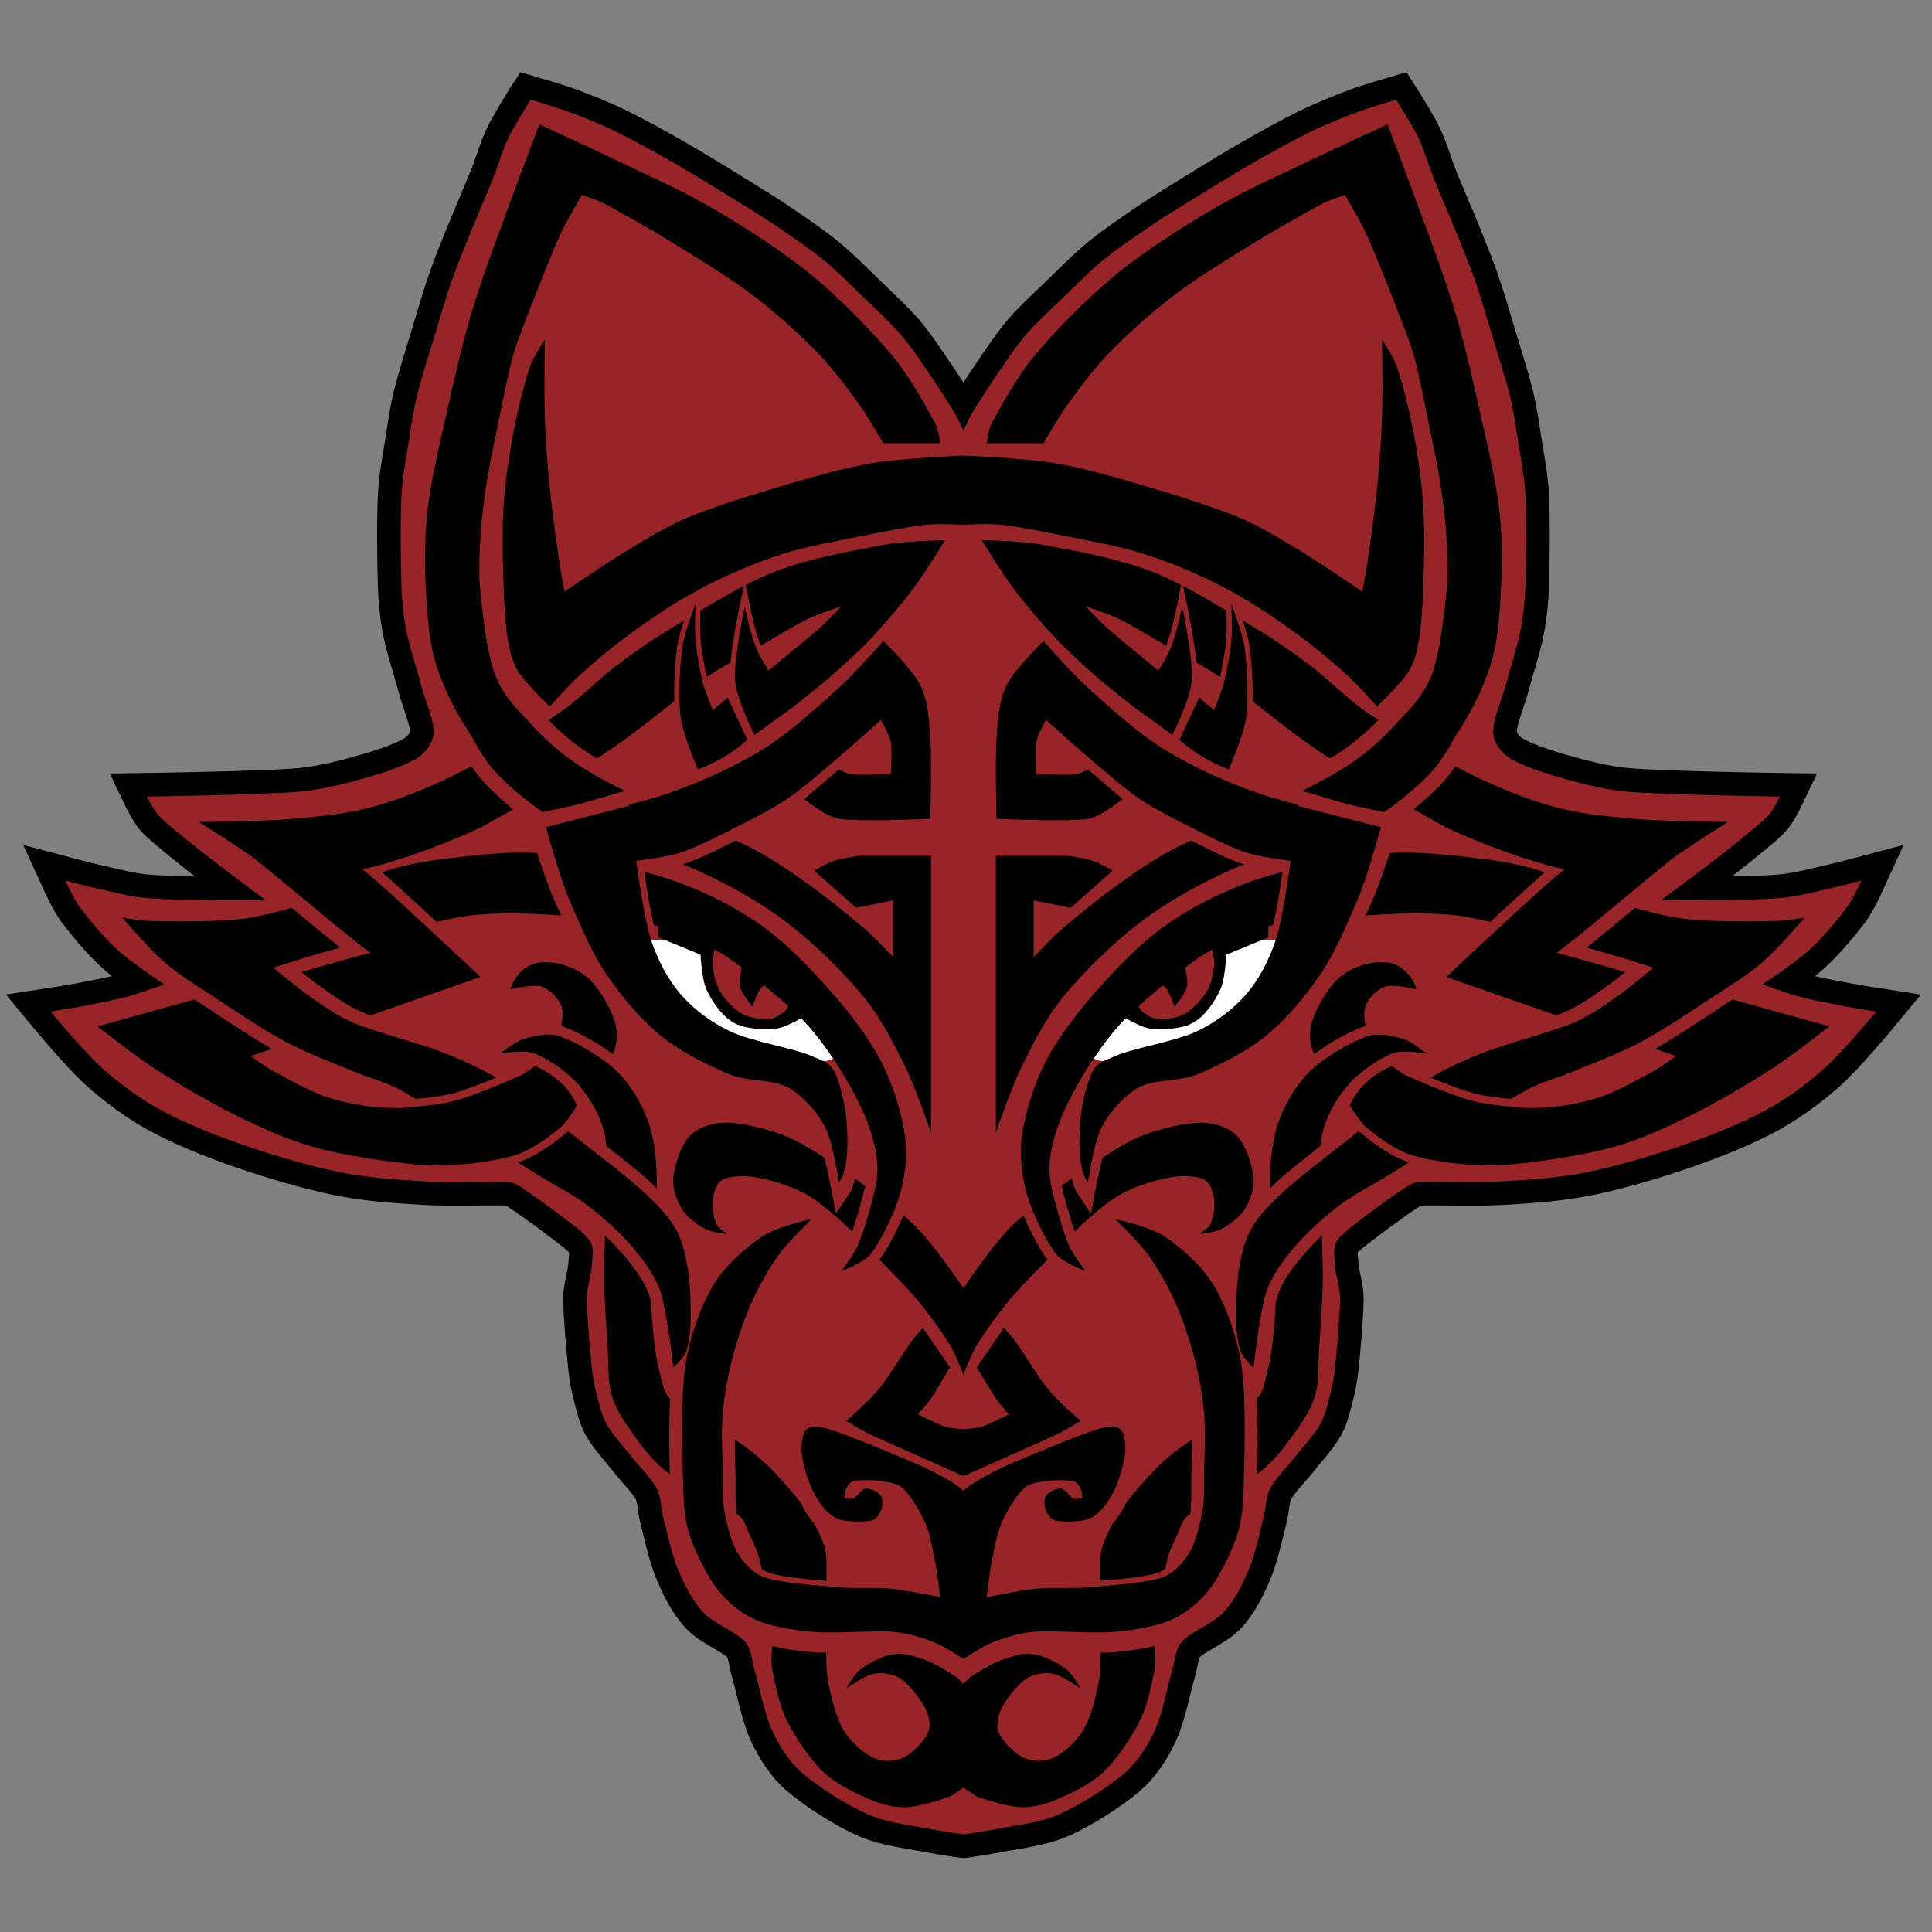 <svg width="853" height="853" viewBox="0 0 853 853" version="1.1" xmlns="http://www.w3.org/2000/svg" xmlns:xlink="http://www.w3.org/1999/xlink" xml:space="preserve" xmlns:serif="http://www.serif.com/" style="fill-rule:evenodd;clip-rule:evenodd;stroke-linecap:round;stroke-miterlimit:5;">
    <rect x="0" y="0" width="853" height="853" fill="#808080" stroke="none"/>
    <g transform="matrix(1,0,0,1,-883.911,-895.05)">
        <g id="The-Brotherhood" serif:id="The Brotherhood" transform="matrix(1,0,0,1,-670.016,737.473)">
            <rect x="1553.38" y="157.522" width="852.701" height="852.701" style="fill:none;"/>
            <clipPath id="_clip1">
                <rect x="1553.38" y="157.522" width="852.701" height="852.701"/>
            </clipPath>
            <g clip-path="url(#_clip1)">
                <g transform="matrix(1.091,0,0,1.091,-181.099,-53.452)">
                    <g transform="matrix(1,0,0,1,669.781,-737.215)">
                        <path d="M1310.41,1105C1310.41,1105 1312.49,1100.23 1313.82,1098C1316.22,1094 1321.15,1086.33 1324.82,1081C1328.34,1075.89 1331.76,1070.68 1335.82,1065.99C1340.15,1060.99 1345.74,1055.92 1350.82,1051C1355.99,1046 1361.18,1040.65 1366.82,1036C1372.49,1031.33 1379.49,1026.67 1384.82,1023C1389.39,1019.86 1394.1,1016.92 1398.82,1014C1405.82,1009.67 1418.15,1002 1426.82,997C1434.7,992.453 1443.65,987.5 1450.82,984C1457,980.984 1464.03,978.167 1469.82,976C1474.98,974.07 1485.57,971 1485.57,971C1485.57,971 1486.43,972.319 1486.82,973C1488.36,975.667 1492.55,982.129 1494.82,987C1497.15,992 1498.71,997.711 1500.82,1003C1503.49,1009.67 1508,1020 1510.82,1027C1513.23,1032.96 1515.64,1038.93 1517.75,1045C1519.89,1051.17 1521.75,1057.65 1523.66,1064C1525.97,1071.67 1529.73,1083.5 1531.59,1091C1533.06,1096.92 1533.88,1102.98 1534.82,1109C1535.86,1115.67 1537.45,1123.61 1537.82,1131C1538.32,1140.83 1538.15,1158.83 1537.82,1168C1537.6,1174.03 1537.01,1180.08 1535.82,1186C1534.49,1192.67 1531.65,1201.17 1529.82,1208C1528.12,1214.33 1524.65,1222.17 1524.82,1227C1524.95,1230.88 1527.62,1234.79 1530.82,1237C1535.15,1240 1543.93,1242.99 1550.82,1245C1558.82,1247.33 1569.31,1250.15 1578.82,1251C1593.82,1252.33 1640.82,1253 1640.82,1253C1640.82,1253 1638.05,1258.78 1635.82,1261C1631.99,1264.83 1623.95,1271.16 1617.82,1276C1610.65,1281.65 1592.82,1294.9 1592.82,1294.9C1592.82,1294.9 1604.82,1295.06 1610.82,1294.94C1618.99,1294.79 1633.32,1294.82 1641.82,1294C1648.59,1293.34 1656.49,1291.17 1661.82,1290C1665.85,1289.12 1673.82,1287 1673.82,1287C1673.82,1287 1670.33,1294.66 1667.82,1298C1664.32,1302.67 1658.41,1309.91 1652.82,1315C1647.15,1320.17 1633.82,1329 1633.82,1329C1633.82,1329 1643.73,1332.65 1648.82,1334C1654.49,1335.5 1662.65,1337 1667.82,1338C1671.8,1338.77 1679.82,1340 1679.82,1340C1679.82,1340 1666.3,1356.33 1658.82,1363C1651.53,1369.5 1643.54,1375.33 1634.96,1380C1625.46,1385.17 1613.15,1390.07 1601.82,1394C1589.8,1398.17 1574.99,1402.55 1562.82,1405C1551.65,1407.25 1540.15,1408.03 1528.82,1408.7C1517.51,1409.37 1501.32,1408.64 1494.82,1409C1493.05,1409.1 1491.32,1409.9 1489.82,1410.86C1486.15,1413.19 1477.54,1419.31 1472.82,1423C1468.85,1426.1 1463.49,1429.67 1461.49,1433C1459.77,1435.87 1460.63,1439.66 1460.82,1443C1461.04,1446.83 1462.82,1451.62 1462.82,1456C1462.82,1462.83 1461.49,1477.5 1460.82,1484C1460.44,1487.71 1459.76,1491.39 1458.82,1495C1457.82,1498.83 1456.88,1503.32 1454.82,1507C1452.49,1511.17 1448.18,1515.69 1444.82,1520C1441.44,1524.33 1436.71,1528.83 1434.55,1533C1432.66,1536.64 1432.87,1541.03 1431.82,1545C1430.37,1550.5 1428.49,1559.67 1425.82,1566C1423.27,1572.06 1420.3,1578.19 1415.82,1583C1411.32,1587.83 1402.32,1591 1398.82,1595C1396.05,1598.17 1396.05,1602.97 1394.82,1607C1392.99,1613 1390.99,1624.17 1387.82,1631C1384.9,1637.29 1381.05,1643.44 1375.82,1648C1369.32,1653.67 1357.65,1661.17 1348.82,1665C1340.66,1668.54 1329.22,1669.67 1322.82,1671C1318.72,1671.85 1310.41,1673 1310.41,1673C1310.41,1673 1302.1,1671.85 1298,1671C1291.6,1669.67 1280.16,1668.54 1272,1665C1263.17,1661.17 1251.5,1653.67 1245,1648C1239.77,1643.44 1235.92,1637.29 1233,1631C1229.83,1624.17 1227.83,1613 1226,1607C1224.77,1602.97 1224.78,1598.17 1222,1595C1218.5,1591 1209.5,1587.83 1205,1583C1200.52,1578.19 1197.55,1572.06 1195,1566C1192.33,1559.67 1190.45,1550.5 1189,1545C1187.95,1541.03 1188.16,1536.64 1186.27,1533C1184.11,1528.83 1179.38,1524.33 1176,1520C1172.64,1515.69 1168.33,1511.17 1166,1507C1163.94,1503.32 1163,1498.83 1162,1495C1161.06,1491.39 1160.38,1487.71 1160,1484C1159.33,1477.5 1158,1462.83 1158,1456C1158,1451.62 1159.78,1446.83 1160,1443C1160.19,1439.66 1161.05,1435.87 1159.33,1433C1157.33,1429.67 1151.97,1426.1 1148,1423C1143.28,1419.31 1134.67,1413.19 1131,1410.86C1129.5,1409.9 1127.78,1409.1 1126,1409C1119.5,1408.64 1103.31,1409.37 1092,1408.7C1080.67,1408.03 1069.18,1407.25 1058,1405C1045.83,1402.55 1031.02,1398.17 1019,1394C1007.67,1390.07 995.359,1385.17 985.859,1380C977.281,1375.33 969.289,1369.5 962,1363C954.523,1356.33 941,1340 941,1340C941,1340 949.019,1338.77 953,1338C958.167,1337 966.333,1335.5 972,1334C977.095,1332.65 987,1329 987,1329C987,1329 973.667,1320.17 968,1315C962.416,1309.91 956.5,1302.67 953,1298C950.494,1294.66 947,1287 947,1287C947,1287 954.972,1289.12 959,1290C964.333,1291.17 972.233,1293.34 979,1294C987.5,1294.82 1001.83,1294.79 1010,1294.94C1016,1295.06 1028,1294.9 1028,1294.9C1028,1294.9 1010.17,1281.65 1003,1276C996.867,1271.16 988.833,1264.83 985,1261C982.776,1258.78 980,1253 980,1253C980,1253 1027,1252.33 1042,1251C1051.51,1250.15 1062,1247.33 1070,1245C1076.89,1242.99 1085.67,1240 1090,1237C1093.2,1234.79 1095.87,1230.88 1096,1227C1096.17,1222.17 1092.7,1214.33 1091,1208C1089.17,1201.17 1086.33,1192.67 1085,1186C1083.82,1180.08 1083.22,1174.03 1083,1168C1082.67,1158.83 1082.5,1140.83 1083,1131C1083.38,1123.61 1084.96,1115.67 1086,1109C1086.94,1102.98 1087.77,1096.92 1089.23,1091C1091.09,1083.5 1094.85,1071.67 1097.16,1064C1099.07,1057.65 1100.93,1051.17 1103.07,1045C1105.18,1038.93 1107.6,1032.96 1110,1027C1112.82,1020 1117.33,1009.67 1120,1003C1122.12,997.711 1123.67,992 1126,987C1128.27,982.129 1132.46,975.667 1134,973C1134.39,972.319 1135.26,971 1135.26,971C1135.26,971 1145.84,974.07 1151,976C1156.79,978.167 1163.83,980.984 1170,984C1177.17,987.5 1186.12,992.453 1194,997C1202.67,1002 1215,1009.67 1222,1014C1226.72,1016.92 1231.43,1019.86 1236,1023C1241.33,1026.67 1248.33,1031.33 1254,1036C1259.64,1040.65 1264.83,1046 1270,1051C1275.08,1055.92 1280.67,1060.99 1285,1065.99C1289.06,1070.68 1292.49,1075.89 1296,1081C1299.67,1086.33 1304.6,1094 1307,1098C1308.34,1100.23 1310.41,1105 1310.41,1105" style="fill:none;stroke:black;stroke-width:19.09px;"/>
                        <path d="M1310.41,1105C1310.41,1105 1312.49,1100.23 1313.82,1098C1316.22,1094 1321.15,1086.33 1324.82,1081C1328.34,1075.89 1331.76,1070.68 1335.82,1065.99C1340.15,1060.99 1345.74,1055.92 1350.82,1051C1355.99,1046 1361.18,1040.65 1366.82,1036C1372.49,1031.33 1379.49,1026.67 1384.82,1023C1389.39,1019.86 1394.1,1016.92 1398.82,1014C1405.82,1009.67 1418.15,1002 1426.82,997C1434.7,992.453 1443.65,987.5 1450.82,984C1457,980.984 1464.03,978.167 1469.82,976C1474.98,974.07 1485.57,971 1485.57,971C1485.57,971 1486.43,972.319 1486.82,973C1488.36,975.667 1492.55,982.129 1494.82,987C1497.15,992 1498.71,997.711 1500.82,1003C1503.49,1009.67 1508,1020 1510.82,1027C1513.23,1032.96 1515.64,1038.93 1517.75,1045C1519.89,1051.17 1521.75,1057.65 1523.66,1064C1525.97,1071.67 1529.73,1083.5 1531.59,1091C1533.06,1096.92 1533.88,1102.98 1534.82,1109C1535.86,1115.67 1537.45,1123.61 1537.82,1131C1538.32,1140.83 1538.15,1158.83 1537.82,1168C1537.6,1174.03 1537.01,1180.08 1535.82,1186C1534.49,1192.67 1531.65,1201.17 1529.82,1208C1528.12,1214.33 1524.65,1222.17 1524.82,1227C1524.95,1230.88 1527.62,1234.79 1530.82,1237C1535.15,1240 1543.93,1242.99 1550.82,1245C1558.82,1247.33 1569.31,1250.15 1578.82,1251C1593.82,1252.33 1640.82,1253 1640.82,1253C1640.82,1253 1638.05,1258.78 1635.82,1261C1631.99,1264.83 1623.95,1271.16 1617.82,1276C1610.65,1281.65 1592.82,1294.9 1592.82,1294.9C1592.82,1294.9 1604.82,1295.06 1610.82,1294.94C1618.99,1294.79 1633.32,1294.82 1641.82,1294C1648.59,1293.34 1656.49,1291.17 1661.82,1290C1665.85,1289.12 1673.82,1287 1673.82,1287C1673.82,1287 1670.33,1294.66 1667.82,1298C1664.32,1302.67 1658.41,1309.91 1652.82,1315C1647.15,1320.17 1633.82,1329 1633.82,1329C1633.82,1329 1643.73,1332.65 1648.82,1334C1654.49,1335.5 1662.65,1337 1667.82,1338C1671.8,1338.77 1679.82,1340 1679.82,1340C1679.82,1340 1666.3,1356.33 1658.82,1363C1651.53,1369.5 1643.54,1375.33 1634.96,1380C1625.46,1385.17 1613.15,1390.07 1601.82,1394C1589.8,1398.17 1574.99,1402.55 1562.82,1405C1551.65,1407.25 1540.15,1408.03 1528.82,1408.7C1517.51,1409.37 1501.32,1408.64 1494.82,1409C1493.05,1409.1 1491.32,1409.9 1489.82,1410.86C1486.15,1413.19 1477.54,1419.31 1472.82,1423C1468.85,1426.1 1463.49,1429.67 1461.49,1433C1459.77,1435.87 1460.63,1439.66 1460.82,1443C1461.04,1446.83 1462.82,1451.62 1462.82,1456C1462.82,1462.83 1461.49,1477.5 1460.82,1484C1460.44,1487.71 1459.76,1491.39 1458.82,1495C1457.82,1498.83 1456.88,1503.32 1454.82,1507C1452.49,1511.17 1448.18,1515.69 1444.82,1520C1441.44,1524.33 1436.71,1528.83 1434.55,1533C1432.66,1536.64 1432.87,1541.03 1431.82,1545C1430.37,1550.5 1428.49,1559.67 1425.82,1566C1423.27,1572.06 1420.3,1578.19 1415.82,1583C1411.32,1587.83 1402.32,1591 1398.82,1595C1396.05,1598.17 1396.05,1602.97 1394.82,1607C1392.99,1613 1390.99,1624.17 1387.82,1631C1384.9,1637.29 1381.05,1643.44 1375.82,1648C1369.32,1653.67 1357.65,1661.17 1348.82,1665C1340.66,1668.54 1329.22,1669.67 1322.82,1671C1318.72,1671.85 1310.41,1673 1310.41,1673C1310.41,1673 1302.1,1671.85 1298,1671C1291.6,1669.67 1280.16,1668.54 1272,1665C1263.17,1661.17 1251.5,1653.67 1245,1648C1239.77,1643.44 1235.92,1637.29 1233,1631C1229.83,1624.17 1227.83,1613 1226,1607C1224.77,1602.97 1224.78,1598.17 1222,1595C1218.5,1591 1209.5,1587.83 1205,1583C1200.52,1578.19 1197.55,1572.06 1195,1566C1192.33,1559.67 1190.45,1550.5 1189,1545C1187.95,1541.03 1188.16,1536.64 1186.27,1533C1184.11,1528.83 1179.38,1524.33 1176,1520C1172.64,1515.69 1168.33,1511.17 1166,1507C1163.94,1503.32 1163,1498.83 1162,1495C1161.06,1491.39 1160.38,1487.71 1160,1484C1159.33,1477.5 1158,1462.83 1158,1456C1158,1451.62 1159.78,1446.83 1160,1443C1160.19,1439.66 1161.05,1435.87 1159.33,1433C1157.33,1429.67 1151.97,1426.1 1148,1423C1143.28,1419.31 1134.67,1413.19 1131,1410.86C1129.5,1409.9 1127.78,1409.1 1126,1409C1119.5,1408.64 1103.31,1409.37 1092,1408.7C1080.67,1408.03 1069.18,1407.25 1058,1405C1045.83,1402.55 1031.02,1398.17 1019,1394C1007.67,1390.07 995.359,1385.17 985.859,1380C977.281,1375.33 969.289,1369.5 962,1363C954.523,1356.33 941,1340 941,1340C941,1340 949.019,1338.77 953,1338C958.167,1337 966.333,1335.5 972,1334C977.095,1332.65 987,1329 987,1329C987,1329 973.667,1320.17 968,1315C962.416,1309.91 956.5,1302.67 953,1298C950.494,1294.66 947,1287 947,1287C947,1287 954.972,1289.12 959,1290C964.333,1291.17 972.233,1293.34 979,1294C987.5,1294.82 1001.83,1294.79 1010,1294.94C1016,1295.06 1028,1294.9 1028,1294.9C1028,1294.9 1010.17,1281.65 1003,1276C996.867,1271.16 988.833,1264.83 985,1261C982.776,1258.78 980,1253 980,1253C980,1253 1027,1252.33 1042,1251C1051.51,1250.15 1062,1247.33 1070,1245C1076.89,1242.99 1085.67,1240 1090,1237C1093.2,1234.79 1095.87,1230.88 1096,1227C1096.17,1222.17 1092.7,1214.33 1091,1208C1089.17,1201.17 1086.33,1192.67 1085,1186C1083.82,1180.08 1083.22,1174.03 1083,1168C1082.67,1158.83 1082.5,1140.83 1083,1131C1083.38,1123.61 1084.96,1115.67 1086,1109C1086.94,1102.98 1087.77,1096.92 1089.23,1091C1091.09,1083.5 1094.85,1071.67 1097.16,1064C1099.07,1057.65 1100.93,1051.17 1103.07,1045C1105.18,1038.93 1107.6,1032.96 1110,1027C1112.82,1020 1117.33,1009.67 1120,1003C1122.12,997.711 1123.67,992 1126,987C1128.27,982.129 1132.46,975.667 1134,973C1134.39,972.319 1135.26,971 1135.26,971C1135.26,971 1145.84,974.07 1151,976C1156.79,978.167 1163.83,980.984 1170,984C1177.17,987.5 1186.12,992.453 1194,997C1202.67,1002 1215,1009.67 1222,1014C1226.72,1016.92 1231.43,1019.86 1236,1023C1241.33,1026.67 1248.33,1031.33 1254,1036C1259.64,1040.65 1264.83,1046 1270,1051C1275.08,1055.92 1280.67,1060.99 1285,1065.99C1289.06,1070.68 1292.49,1075.89 1296,1081C1299.67,1086.33 1304.6,1094 1307,1098C1308.34,1100.23 1310.41,1105 1310.41,1105" style="fill:rgb(151,37,39);"/>
                    </g>
                    <g transform="matrix(1,0,0,1,669.781,-740.214)">
                        <path d="M1310.41,1537C1310.41,1537 1314.39,1532.42 1331.82,1525C1341.01,1521.09 1357.82,1514.17 1364.82,1512C1367.69,1511.11 1371.99,1510.33 1373.82,1512C1375.65,1513.67 1376.21,1518.62 1375.82,1522C1375.32,1526.33 1373.15,1533.67 1370.82,1538C1368.69,1541.95 1365.65,1546.17 1361.82,1548C1357.99,1549.83 1350.82,1549.5 1347.82,1549C1345.96,1548.69 1344.49,1546.67 1343.82,1545C1343.15,1543.33 1342.82,1540.5 1343.82,1539C1344.82,1537.5 1347.99,1535.83 1349.82,1536C1351.65,1536.17 1353.37,1539.33 1354.82,1540C1355.95,1540.52 1358.55,1540 1358.55,1540C1358.55,1540 1358.44,1537.17 1357.82,1536C1357.2,1534.83 1356.2,1533.3 1354.82,1533C1352.49,1532.5 1347.15,1532.5 1343.82,1533C1340.69,1533.47 1337.12,1533.83 1334.82,1536C1331.82,1538.83 1327.99,1545 1325.82,1550C1323.65,1555 1322.82,1561 1321.82,1566C1320.9,1570.62 1319.82,1580 1319.82,1580C1319.82,1580 1333.09,1577.21 1339.82,1576.56C1346.65,1575.89 1353.85,1576.62 1360.82,1576C1369.32,1575.24 1383.99,1574.33 1390.82,1572C1395.51,1570.4 1399.26,1566.24 1401.82,1562C1404.54,1557.5 1406.14,1550.5 1407.14,1545C1408.1,1539.75 1407.73,1534.34 1407.82,1529C1407.93,1522.44 1408.49,1513.32 1407.82,1505.66C1407.16,1498.02 1405.77,1490.42 1403.82,1483C1401.82,1475.39 1398.99,1467 1395.82,1460C1392.81,1453.33 1388.82,1446.5 1384.82,1441C1381.08,1435.85 1371.82,1427 1371.82,1427C1371.82,1427 1385.97,1430.05 1391.82,1434C1398.49,1438.5 1407.04,1445.88 1411.82,1454C1417.03,1462.83 1421.41,1475.5 1423.04,1487C1425.02,1501 1424.08,1526.5 1423.71,1538C1423.52,1544.07 1422.86,1550.28 1420.82,1556C1418.51,1562.5 1414.15,1571.5 1409.82,1577C1405.86,1582.03 1400.67,1586.38 1394.82,1589C1388.49,1591.83 1379.64,1593.3 1371.82,1594C1362.49,1594.83 1346.99,1593.33 1338.82,1594C1333.34,1594.45 1327.56,1596.17 1322.82,1598C1318.39,1599.72 1310.41,1605 1310.41,1605C1310.41,1605 1302.43,1599.72 1298,1598C1293.27,1596.17 1287.48,1594.45 1282,1594C1273.83,1593.33 1258.33,1594.83 1249,1594C1241.18,1593.3 1232.33,1591.83 1226,1589C1220.15,1586.38 1214.96,1582.03 1211,1577C1206.67,1571.5 1202.32,1562.5 1200,1556C1197.96,1550.28 1197.31,1544.07 1197.11,1538C1196.74,1526.5 1195.8,1501 1197.78,1487C1199.41,1475.5 1203.8,1462.83 1209,1454C1213.79,1445.88 1222.33,1438.5 1229,1434C1234.85,1430.05 1249,1427 1249,1427C1249,1427 1239.75,1435.85 1236,1441C1232,1446.5 1228.02,1453.33 1225,1460C1221.83,1467 1219,1475.39 1217,1483C1215.05,1490.42 1213.66,1498.02 1213,1505.66C1212.33,1513.32 1212.89,1522.44 1213,1529C1213.09,1534.34 1212.73,1539.75 1213.68,1545C1214.68,1550.5 1216.28,1557.5 1219,1562C1221.56,1566.24 1225.31,1570.4 1230,1572C1236.83,1574.33 1251.5,1575.24 1260,1576C1266.98,1576.62 1274.17,1575.89 1281,1576.56C1287.73,1577.21 1301,1580 1301,1580C1301,1580 1299.92,1570.62 1299,1566C1298,1561 1297.17,1555 1295,1550C1292.83,1545 1289,1538.83 1286,1536C1283.7,1533.83 1280.13,1533.47 1277,1533C1273.67,1532.5 1268.33,1532.5 1266,1533C1264.62,1533.3 1263.62,1534.83 1263,1536C1262.38,1537.17 1262.27,1540 1262.27,1540C1262.27,1540 1264.87,1540.52 1266,1540C1267.45,1539.33 1269.17,1536.17 1271,1536C1272.83,1535.83 1276,1537.5 1277,1539C1278,1540.5 1277.67,1543.33 1277,1545C1276.33,1546.67 1274.86,1548.69 1273,1549C1270,1549.5 1262.83,1549.83 1259,1548C1255.17,1546.17 1252.13,1541.95 1250,1538C1247.67,1533.67 1245.5,1526.33 1245,1522C1244.61,1518.62 1245.17,1513.67 1247,1512C1248.83,1510.33 1253.13,1511.11 1256,1512C1263,1514.17 1279.82,1521.09 1289,1525C1306.43,1532.42 1310.41,1537 1310.41,1537"/>
                    </g>
                    <g transform="matrix(1,0,0,1,669.781,-737.215)">
                        <path d="M1310.41,1612C1310.41,1612 1311.57,1610.81 1313.21,1609.3L1313.29,1609.34C1313.29,1609.34 1320.62,1604.44 1324.7,1602.86C1327.28,1601.86 1330.21,1600.88 1333.21,1600.18C1334.84,1599.97 1336.41,1599.89 1337.82,1600C1342.88,1600.38 1348.49,1603.67 1351.82,1606C1354.55,1607.91 1357.82,1614 1357.82,1614C1357.82,1614 1350.49,1608.67 1346.82,1608C1343.15,1607.33 1338.92,1607.93 1335.82,1610C1332.32,1612.33 1327.65,1618.33 1325.82,1622C1324.32,1625 1323.45,1628.94 1324.82,1632C1326.32,1635.33 1331.15,1640.33 1334.82,1642C1338.46,1643.65 1343.18,1643.67 1346.82,1642C1350.82,1640.17 1355.96,1635.61 1358.82,1631C1361.82,1626.17 1363.63,1618.33 1364.82,1613C1365.81,1608.58 1365.88,1603.98 1365.98,1599.44C1368.26,1599.43 1370.4,1599.36 1372.29,1599.19C1377.35,1598.74 1382.81,1597.96 1387.84,1596.74L1387.82,1597C1387.82,1597 1388.41,1603.06 1387.82,1606C1386.82,1611 1385.08,1620.49 1381.82,1627C1378.32,1634 1372.49,1642.67 1366.82,1648C1361.49,1653.02 1353.32,1656.67 1347.82,1659C1343.43,1660.86 1338.59,1662.15 1333.82,1662C1328.65,1661.83 1320.72,1659.33 1316.82,1658C1314.44,1657.19 1310.41,1654 1310.41,1654C1310.41,1654 1306.38,1657.19 1304,1658C1300.1,1659.33 1292.17,1661.83 1287,1662C1282.23,1662.15 1277.39,1660.86 1273,1659C1267.5,1656.67 1259.33,1653.02 1254,1648C1248.33,1642.67 1242.5,1634 1239,1627C1235.74,1620.49 1234,1611 1233,1606C1232.41,1603.06 1233,1597 1233,1597L1232.98,1596.74C1238.01,1597.96 1243.48,1598.74 1248.54,1599.19C1250.42,1599.36 1252.56,1599.43 1254.84,1599.44C1254.94,1603.98 1255.01,1608.58 1256,1613C1257.19,1618.33 1259,1626.17 1262,1631C1264.86,1635.61 1270,1640.17 1274,1642C1277.64,1643.67 1282.36,1643.65 1286,1642C1289.67,1640.33 1294.5,1635.33 1296,1632C1297.38,1628.94 1296.5,1625 1295,1622C1293.17,1618.33 1288.5,1612.33 1285,1610C1281.9,1607.93 1277.67,1607.33 1274,1608C1270.33,1608.67 1263,1614 1263,1614C1263,1614 1266.27,1607.91 1269,1606C1272.33,1603.67 1277.94,1600.38 1283,1600C1284.41,1599.89 1285.98,1599.97 1287.61,1600.18C1290.62,1600.88 1293.54,1601.86 1296.12,1602.86C1300.2,1604.44 1307.54,1609.34 1307.54,1609.34L1307.62,1609.3C1309.26,1610.81 1310.41,1612 1310.41,1612"/>
                    </g>
                    <g transform="matrix(1,0,0,1,669.781,-737.215)">
                        <path d="M1310.41,1509C1310.41,1509 1315.45,1508.77 1317.82,1508C1320.89,1507 1328.82,1503 1328.82,1503C1328.82,1503 1325.29,1499.15 1323.82,1497C1321.65,1493.83 1315.82,1484 1315.82,1484L1326.82,1468C1326.82,1468 1330.3,1471.89 1331.82,1474C1334.82,1478.17 1340.49,1487.72 1344.82,1493C1348.66,1497.67 1357.82,1505.66 1357.82,1505.66C1357.82,1505.66 1351.94,1509.32 1348.82,1510.82C1343.15,1513.54 1330.22,1519.14 1323.82,1522C1319.35,1524 1310.41,1528 1310.41,1528C1310.41,1528 1301.47,1524 1297,1522C1290.6,1519.14 1277.67,1513.54 1272,1510.82C1268.88,1509.32 1263,1505.66 1263,1505.66C1263,1505.66 1272.16,1497.67 1276,1493C1280.33,1487.72 1286,1478.17 1289,1474C1290.52,1471.89 1294,1468 1294,1468L1305,1484C1305,1484 1299.17,1493.83 1297,1497C1295.53,1499.15 1292,1503 1292,1503C1292,1503 1299.93,1507 1303,1508C1305.37,1508.77 1310.41,1509 1310.41,1509"/>
                    </g>
                    <g transform="matrix(1,0,0,1,669.781,-737.215)">
                        <path d="M1310.41,1143C1310.41,1143 1300.1,1142.41 1295,1143C1287.77,1143.83 1276.17,1146.17 1267,1148C1257.96,1149.81 1248.5,1151.5 1240,1154C1231.8,1156.41 1223.5,1159.67 1216,1163C1208.78,1166.21 1201.76,1169.91 1195,1174C1187.83,1178.33 1179.67,1184 1173,1189C1166.75,1193.69 1160,1199.41 1155,1204C1150.74,1207.91 1143,1216.53 1143,1216.53C1143,1216.53 1132.89,1206.92 1130,1202C1127.37,1197.51 1126.36,1192.16 1125.67,1187C1124.67,1179.5 1124.17,1166.33 1124,1157C1123.85,1148.33 1123.92,1139.64 1124.67,1131C1125.43,1122.17 1126.87,1112.67 1128.6,1104C1130.27,1095.56 1132.93,1085 1135,1079C1136.36,1075.05 1141,1068 1141,1068C1141,1068 1140.67,1089 1141,1099C1141.32,1108.68 1142.04,1118.36 1143,1128C1144,1138 1146,1152 1147,1159C1147.53,1162.69 1149,1170 1149,1170C1149,1170 1166.67,1158 1175,1153C1182.8,1148.32 1190.59,1143.47 1199,1140C1209.5,1135.67 1225.5,1130.67 1238,1127C1249.87,1123.52 1261.93,1120 1274,1118C1286.01,1116.01 1310.41,1115 1310.41,1115C1310.41,1115 1334.81,1116.01 1346.82,1118C1358.89,1120 1370.95,1123.52 1382.82,1127C1395.32,1130.67 1411.32,1135.67 1421.82,1140C1430.23,1143.47 1438.02,1148.32 1445.82,1153C1454.15,1158 1471.82,1170 1471.82,1170C1471.82,1170 1473.29,1162.69 1473.82,1159C1474.82,1152 1476.82,1138 1477.82,1128C1478.79,1118.36 1479.5,1108.68 1479.82,1099C1480.15,1089 1479.82,1068 1479.82,1068C1479.82,1068 1484.46,1075.05 1485.82,1079C1487.89,1085 1490.55,1095.56 1492.23,1104C1493.95,1112.67 1495.39,1122.17 1496.15,1131C1496.9,1139.64 1496.98,1148.33 1496.82,1157C1496.65,1166.33 1496.15,1179.5 1495.15,1187C1494.47,1192.16 1493.46,1197.51 1490.82,1202C1487.93,1206.92 1477.82,1216.53 1477.82,1216.53C1477.82,1216.53 1470.08,1207.91 1465.82,1204C1460.82,1199.41 1454.07,1193.69 1447.82,1189C1441.15,1184 1432.99,1178.33 1425.82,1174C1419.06,1169.91 1412.04,1166.21 1404.82,1163C1397.32,1159.67 1389.02,1156.41 1380.82,1154C1372.32,1151.5 1362.86,1149.81 1353.82,1148C1344.65,1146.17 1333.06,1143.83 1325.82,1143C1320.72,1142.41 1310.41,1143 1310.41,1143Z"/>
                    </g>
                    <g transform="matrix(1,0,0,1,669.781,-737.215)">
                        <path d="M1217.88,1513.29C1218.26,1513.53 1218.63,1513.77 1219,1514C1230.67,1521.5 1238.17,1531 1244,1538C1244.16,1538.2 1244.33,1538.4 1244.49,1538.6C1244.79,1539.27 1245.1,1539.89 1245.41,1540.47C1246.7,1542.86 1248.31,1545.3 1250.17,1547.43C1251.79,1550.49 1253.12,1553.52 1254,1556C1255.45,1560.1 1254.92,1564.65 1255,1569C1255.01,1569.43 1255.01,1569.88 1255.02,1570.36C1247.02,1569.72 1236.94,1568.87 1231.68,1567.07C1230.62,1566.71 1229.64,1566.16 1228.73,1565.49C1228.48,1564.17 1228.23,1562.98 1228,1562C1227.18,1558.51 1225.4,1555 1224,1552C1222.71,1549.24 1222.02,1545.85 1219.6,1544C1219.32,1543.79 1219.01,1543.56 1218.68,1543.33C1217.94,1538.59 1218.29,1533.72 1218.21,1528.91C1218.13,1524.47 1217.84,1518.83 1217.88,1513.29ZM1402.94,1513.29C1402.56,1513.53 1402.19,1513.77 1401.82,1514C1390.15,1521.5 1382.65,1531 1376.82,1538C1376.66,1538.2 1376.49,1538.4 1376.33,1538.6C1376.03,1539.27 1375.72,1539.89 1375.41,1540.47C1374.12,1542.86 1372.51,1545.3 1370.65,1547.43C1369.03,1550.49 1367.7,1553.52 1366.82,1556C1365.37,1560.1 1365.91,1564.65 1365.82,1569C1365.81,1569.43 1365.81,1569.88 1365.8,1570.36C1373.8,1569.72 1383.89,1568.87 1389.14,1567.07C1390.2,1566.71 1391.18,1566.16 1392.09,1565.49C1392.35,1564.17 1392.59,1562.98 1392.82,1562C1393.64,1558.51 1395.42,1555 1396.82,1552C1398.11,1549.24 1398.8,1545.85 1401.22,1544C1401.5,1543.79 1401.81,1543.56 1402.14,1543.33C1402.88,1538.59 1402.53,1533.72 1402.61,1528.91C1402.69,1524.47 1402.98,1518.83 1402.94,1513.29ZM1191.58,1527.16C1191.01,1526.77 1190.49,1526.38 1190,1526C1184.41,1521.64 1179.67,1515.17 1176,1510C1172.72,1505.38 1169.54,1500.45 1168,1495C1166.4,1489.33 1166.85,1482.34 1166.43,1476C1165.93,1468.5 1165.19,1457.5 1165,1450C1164.84,1443.67 1165.26,1437.33 1165.31,1431L1165.31,1430.63C1168.26,1433.39 1171,1436.25 1173.31,1439.03C1177.41,1443.98 1181.51,1449.3 1183.43,1455.43C1183.65,1456.14 1183.87,1456.98 1184.07,1457.9C1184.34,1466.39 1185.38,1475.8 1186.53,1482C1186.81,1483.49 1189.22,1492.85 1189.22,1492.85C1189.85,1494.27 1190.65,1495.57 1191.7,1496.69C1191.2,1506.41 1191.34,1517.91 1191.58,1527.16ZM1429.25,1527.16C1429.81,1526.77 1430.34,1526.38 1430.82,1526C1436.41,1521.64 1441.15,1515.17 1444.82,1510C1448.1,1505.38 1451.29,1500.45 1452.82,1495C1454.42,1489.33 1453.97,1482.34 1454.39,1476C1454.89,1468.5 1455.63,1457.5 1455.82,1450C1455.98,1443.67 1455.56,1437.33 1455.51,1431L1455.51,1430.63C1452.56,1433.39 1449.82,1436.25 1447.51,1439.03C1443.41,1443.98 1439.31,1449.3 1437.39,1455.43C1437.17,1456.14 1436.96,1456.98 1436.75,1457.9C1436.48,1466.39 1435.44,1475.8 1434.29,1482C1434.01,1483.49 1431.61,1492.85 1431.61,1492.85C1430.98,1494.27 1430.17,1495.57 1429.12,1496.69C1429.62,1506.41 1429.48,1517.91 1429.25,1527.16ZM1165.89,1394.42C1165.78,1393.19 1165.64,1392.04 1165.46,1391C1164.16,1383.29 1159.74,1375.68 1155,1370.01C1150.26,1364.35 1142.33,1359.17 1137,1357C1132.68,1355.24 1123,1357 1123,1357C1123,1357 1129.03,1352.06 1132.68,1351C1136.68,1349.83 1142.48,1348.43 1147,1350C1153.22,1352.17 1164,1358.17 1170,1364C1175.9,1369.74 1180.27,1377.33 1183,1385C1185.73,1392.67 1186.24,1401.59 1186.37,1410C1186.37,1410.48 1186.38,1410.97 1186.37,1411.47C1185.66,1410.8 1184.95,1410.13 1184.25,1409.48C1179.55,1405.14 1172.67,1399.71 1165.89,1394.42ZM1454.93,1394.42C1455.04,1393.19 1455.18,1392.04 1455.36,1391C1456.66,1383.29 1461.08,1375.68 1465.82,1370.01C1470.57,1364.35 1478.49,1359.17 1483.82,1357C1488.14,1355.24 1497.82,1357 1497.82,1357C1497.82,1357 1491.79,1352.06 1488.14,1351C1484.14,1349.83 1478.34,1348.43 1473.82,1350C1467.6,1352.17 1456.82,1358.17 1450.82,1364C1444.92,1369.74 1440.55,1377.33 1437.82,1385C1435.09,1392.67 1434.58,1401.59 1434.46,1410C1434.45,1410.48 1434.45,1410.97 1434.45,1411.47C1435.16,1410.8 1435.87,1410.13 1436.57,1409.48C1441.27,1405.14 1448.15,1399.71 1454.93,1394.42Z"/>
                    </g>
                    <g transform="matrix(1,0,0,1,669.781,-737.215)">
                        <path d="M1132,1397C1126.67,1399.33 1116.34,1400.81 1115,1401C1108.17,1401.98 1097.64,1402.64 1089,1401.87C1077.83,1400.87 1060.17,1398.31 1048,1395C1036.89,1391.98 1026.33,1387.09 1016,1382C1005.17,1376.67 992.334,1369 983,1363C974.981,1357.85 960,1346 960,1346L999.162,1335.12C1000.83,1336.2 1002.49,1337.27 1004.14,1338.35C1011.56,1343.23 1021.71,1350.09 1030.54,1355.11C1025.4,1356.85 1022,1358 1022,1358C1022,1358 1027.82,1362.31 1031,1364C1036.33,1366.83 1045.87,1372.51 1054,1375C1062.17,1377.5 1071.23,1379 1080,1379C1081.43,1379 1083.06,1379.1 1084.58,1378.92C1088.75,1378.42 1098.38,1377.84 1105,1376C1112.74,1373.85 1125.67,1368.33 1131,1366C1133.2,1365.04 1137,1362 1137,1362C1145.51,1365.81 1151.12,1371.17 1154,1378C1154,1378 1150.23,1384.41 1147.46,1386.8C1143.8,1389.96 1137.41,1394.63 1132,1397ZM1488.82,1397C1494.15,1399.33 1504.48,1400.81 1505.82,1401C1512.65,1401.98 1523.18,1402.64 1531.82,1401.87C1542.99,1400.87 1560.65,1398.31 1572.82,1395C1583.93,1391.98 1594.49,1387.09 1604.82,1382C1615.65,1376.67 1628.49,1369 1637.82,1363C1645.84,1357.85 1660.82,1346 1660.82,1346L1621.66,1335.12C1620,1336.2 1618.33,1337.27 1616.68,1338.35C1609.26,1343.23 1599.12,1350.09 1590.28,1355.11C1595.42,1356.85 1598.82,1358 1598.82,1358C1598.82,1358 1593.01,1362.31 1589.82,1364C1584.49,1366.83 1574.95,1372.51 1566.82,1375C1558.65,1377.5 1549.59,1379 1540.82,1379C1539.39,1379 1537.76,1379.1 1536.24,1378.92C1532.08,1378.42 1522.45,1377.84 1515.82,1376C1508.08,1373.85 1495.15,1368.33 1489.82,1366C1487.62,1365.04 1483.82,1362 1483.82,1362C1475.31,1365.81 1469.7,1371.17 1466.82,1378C1466.82,1378 1470.59,1384.41 1473.36,1386.8C1477.03,1389.96 1483.41,1394.63 1488.82,1397Z"/>
                    </g>
                    <g transform="matrix(1,0,0,1,669.781,-737.215)">
                        <path d="M1218.31,1270.79C1220.04,1271.58 1221.62,1272.32 1223,1273C1231.46,1277.17 1239.3,1282.55 1247,1288C1255,1293.67 1265.17,1302 1271,1307C1274.94,1310.38 1282,1318 1282,1318L1282,1295L1267,1298L1250,1283C1250,1283 1255.17,1279.94 1258,1279C1261,1278 1268,1277 1268,1277L1297.3,1277L1297.3,1389C1297.3,1389 1291,1370.66 1286.7,1362C1282.16,1352.83 1276.9,1342.39 1270,1334C1262.05,1324.33 1250.17,1312.5 1239,1304C1227.95,1295.59 1215.64,1288.77 1203,1283C1201.14,1282.15 1199.08,1281.29 1196.85,1280.41C1197.08,1280.35 1197.3,1280.28 1197.51,1280.2C1203.92,1278.08 1211.44,1274.26 1218.31,1270.79ZM1402.51,1270.79C1400.78,1271.58 1399.2,1272.32 1397.82,1273C1389.36,1277.17 1381.52,1282.55 1373.82,1288C1365.82,1293.67 1355.65,1302 1349.82,1307C1345.88,1310.38 1338.82,1318 1338.82,1318L1338.82,1295L1353.82,1298L1370.82,1283C1370.82,1283 1365.65,1279.94 1362.82,1279C1359.82,1278 1352.82,1277 1352.82,1277L1323.53,1277L1323.53,1389C1323.53,1389 1329.82,1370.66 1334.12,1362C1338.67,1352.83 1343.92,1342.39 1350.82,1334C1358.77,1324.33 1370.65,1312.5 1381.82,1304C1392.88,1295.59 1405.18,1288.77 1417.82,1283C1419.68,1282.15 1421.75,1281.29 1423.97,1280.41C1423.74,1280.35 1423.52,1280.28 1423.31,1280.2C1416.9,1278.08 1409.38,1274.26 1402.51,1270.79ZM1140.19,1259.28C1139.69,1259.03 1129.26,1251.94 1121,1243.02C1115.76,1237.37 1111.4,1228.58 1111,1228C1105.14,1219.4 1100.16,1209.33 1097.16,1200C1094.28,1191.02 1093.59,1181.42 1093.02,1172C1092.4,1161.67 1092.21,1149.27 1093.44,1138C1094.77,1125.83 1098.11,1111.92 1101,1099C1104.09,1085.17 1107.6,1069.46 1112,1055C1116.67,1039.67 1124.53,1019.33 1129,1007C1132.16,998.29 1138.82,981 1138.82,981C1138.82,981 1160.35,990.84 1171,996C1182.7,1001.67 1196.8,1007.81 1209,1015C1222,1022.67 1236.83,1032 1249,1042C1261.02,1051.88 1273.67,1065 1282,1075C1288.81,1083.17 1295.83,1096.17 1299,1102C1300.31,1104.42 1301,1110 1301,1110L1278,1110C1278,1110 1271.71,1099.08 1268,1094C1263.5,1087.83 1257.3,1079.44 1251,1073C1243.83,1065.67 1234.22,1056.99 1225,1050C1215.32,1042.67 1202.92,1035.17 1192.92,1029C1183.79,1023.37 1171.15,1016.24 1165,1013C1162.16,1011.5 1156,1009.54 1156,1009.54C1156,1009.54 1150.33,1019.26 1148,1024C1145.76,1028.56 1143.93,1033.31 1142,1038C1139.87,1043.17 1137.42,1049.3 1135.23,1055C1133,1060.83 1130.3,1067.5 1128.6,1073C1127.07,1077.91 1126.11,1083 1125,1088C1123.89,1092.98 1122.92,1098 1121.92,1103C1120.72,1109 1118.89,1116.95 1117.79,1124C1116.63,1131.33 1115.46,1139.29 1115,1147C1114.54,1154.83 1114.16,1163.04 1115,1171C1116,1180.5 1117.67,1195.33 1121,1204C1123.63,1210.85 1128.59,1216.72 1133.86,1221.89C1133.86,1221.89 1140.11,1229.39 1148.96,1236.25C1158.47,1243.63 1172.94,1250.49 1173.47,1250.73C1166.15,1252.59 1158.23,1255.39 1151.93,1256.78L1151.93,1256.78C1145.69,1258.14 1141.05,1259.1 1140.19,1259.28ZM1480.63,1259.28C1481.13,1259.03 1491.56,1251.94 1499.82,1243.02C1505.06,1237.37 1509.42,1228.58 1509.82,1228C1515.68,1219.4 1520.66,1209.33 1523.66,1200C1526.55,1191.02 1527.23,1181.42 1527.8,1172C1528.42,1161.67 1528.61,1149.27 1527.38,1138C1526.05,1125.83 1522.71,1111.92 1519.82,1099C1516.73,1085.17 1513.22,1069.46 1508.82,1055C1504.15,1039.67 1496.29,1019.33 1491.82,1007C1488.66,998.29 1482.01,981 1482.01,981C1482.01,981 1460.47,990.84 1449.82,996C1438.12,1001.67 1424.02,1007.81 1411.82,1015C1398.82,1022.67 1383.99,1032 1371.82,1042C1359.8,1051.88 1347.15,1065 1338.82,1075C1332.01,1083.17 1324.99,1096.17 1321.82,1102C1320.51,1104.42 1319.82,1110 1319.82,1110L1342.82,1110C1342.82,1110 1349.11,1099.08 1352.82,1094C1357.32,1087.83 1363.53,1079.44 1369.82,1073C1376.99,1065.67 1386.6,1056.99 1395.82,1050C1405.5,1042.67 1417.91,1035.17 1427.91,1029C1437.04,1023.37 1449.67,1016.24 1455.82,1013C1458.66,1011.5 1464.82,1009.54 1464.82,1009.54C1464.82,1009.54 1470.49,1019.26 1472.82,1024C1475.06,1028.56 1476.89,1033.31 1478.82,1038C1480.95,1043.17 1483.41,1049.3 1485.59,1055C1487.82,1060.83 1490.52,1067.5 1492.23,1073C1493.75,1077.91 1494.71,1083 1495.82,1088C1496.93,1092.98 1497.9,1098 1498.9,1103C1500.11,1109 1501.93,1116.95 1503.04,1124C1504.19,1131.33 1505.37,1139.29 1505.82,1147C1506.29,1154.83 1506.66,1163.04 1505.82,1171C1504.82,1180.5 1503.15,1195.33 1499.82,1204C1497.19,1210.85 1492.23,1216.72 1486.96,1221.89C1486.96,1221.89 1480.71,1229.39 1471.86,1236.25C1462.35,1243.63 1447.88,1250.49 1447.35,1250.73C1454.67,1252.59 1462.6,1255.39 1468.89,1256.78L1468.89,1256.78C1475.13,1258.14 1479.77,1259.1 1480.63,1259.28Z"/>
                    </g>
                    <g transform="matrix(1,0,0,1,669.781,-737.215)">
                        <path d="M1175.06,1256.27C1180.75,1254.82 1186.08,1253.34 1190,1252C1203.55,1247.38 1217.33,1241.17 1229,1234C1240.31,1227.05 1251.83,1216.33 1260,1209C1266.49,1203.17 1278,1190 1278,1190C1278,1190 1289.83,1201.5 1293,1208C1296.12,1214.41 1296.47,1221.89 1297,1229C1297.67,1238 1297,1262 1297,1262C1297,1262 1268.5,1263.33 1260,1262C1254.69,1261.17 1246,1254 1246,1254L1260,1242C1260,1242 1263.21,1243.83 1265,1244C1268.5,1244.33 1281,1244 1281,1244C1281,1244 1281.67,1234.67 1281,1231C1280.41,1227.77 1277,1222 1277,1222C1277,1222 1265.78,1232.13 1260,1237C1253.67,1242.33 1246.14,1249.17 1239,1254C1232.12,1258.65 1224.34,1262.39 1217.17,1266C1210.24,1269.49 1202.53,1273.49 1196,1275.66C1190.21,1277.58 1178,1279 1178,1279C1178,1279 1181,1302 1184,1311C1186.64,1318.92 1190.67,1326.83 1196,1333C1201.33,1339.17 1208.46,1344.44 1216,1348C1224.83,1352.17 1242,1354.83 1249,1358C1252.87,1359.75 1255.93,1360.3 1258,1364C1260.33,1368.17 1262.49,1377.43 1263,1383C1265,1405 1260,1409 1260,1409C1260,1409 1257.83,1394.33 1255,1388C1252.17,1381.67 1245.95,1374.57 1240,1371C1233.62,1367.17 1222.94,1368.6 1214.7,1365C1205.54,1361 1195.28,1356 1187,1349C1178.88,1342.14 1172.01,1333.77 1166,1325C1159.83,1316 1155.33,1304.83 1151,1295C1147.54,1287.15 1142.84,1270.04 1141.42,1265.4L1141.44,1265.4C1142.31,1265.22 1167.62,1258.66 1175.01,1256.79L1175.06,1256.27ZM1445.77,1256.27C1440.07,1254.82 1434.74,1253.34 1430.82,1252C1417.27,1247.38 1403.49,1241.17 1391.82,1234C1380.51,1227.05 1368.99,1216.33 1360.82,1209C1354.33,1203.17 1342.82,1190 1342.82,1190C1342.82,1190 1330.99,1201.5 1327.82,1208C1324.7,1214.41 1324.35,1221.89 1323.82,1229C1323.15,1238 1323.82,1262 1323.82,1262C1323.82,1262 1352.32,1263.33 1360.82,1262C1366.13,1261.17 1374.82,1254 1374.82,1254L1360.82,1242C1360.82,1242 1357.61,1243.83 1355.82,1244C1352.32,1244.33 1339.82,1244 1339.82,1244C1339.82,1244 1339.15,1234.67 1339.82,1231C1340.41,1227.77 1343.82,1222 1343.82,1222C1343.82,1222 1355.04,1232.13 1360.82,1237C1367.15,1242.33 1374.68,1249.17 1381.82,1254C1388.7,1258.65 1396.48,1262.39 1403.65,1266C1410.58,1269.49 1418.29,1273.49 1424.82,1275.66C1430.61,1277.58 1442.82,1279 1442.82,1279C1442.82,1279 1439.82,1302 1436.82,1311C1434.18,1318.92 1430.15,1326.83 1424.82,1333C1419.49,1339.17 1412.36,1344.44 1404.82,1348C1395.99,1352.17 1378.82,1354.83 1371.82,1358C1367.96,1359.75 1364.89,1360.3 1362.82,1364C1360.49,1368.17 1358.33,1377.43 1357.82,1383C1355.82,1405 1360.82,1409 1360.82,1409C1360.82,1409 1362.99,1394.33 1365.82,1388C1368.65,1381.67 1374.88,1374.57 1380.82,1371C1387.2,1367.17 1397.88,1368.6 1406.12,1365C1415.28,1361 1425.54,1356 1433.82,1349C1441.94,1342.14 1448.81,1333.77 1454.82,1325C1460.99,1316 1465.49,1304.83 1469.82,1295C1473.28,1287.15 1477.98,1270.04 1479.4,1265.4L1479.38,1265.4C1478.51,1265.22 1453.2,1258.66 1445.81,1256.79L1445.77,1256.27ZM1147.64,1345.84C1148.17,1343.31 1148.38,1340.84 1148,1339C1147.18,1335.07 1143.5,1331.33 1140,1330C1136.5,1328.67 1127,1331 1127,1331C1127,1331 1130,1320 1141,1320C1146.84,1320 1153.36,1322.19 1158,1326C1162.67,1329.83 1167.17,1338 1169,1343C1170.49,1347.07 1170.59,1351.97 1169,1356C1168.84,1356.4 1168.67,1356.82 1168.49,1357.26C1162.06,1352.37 1153.67,1347.91 1148.37,1346.07C1148.13,1345.98 1147.89,1345.9 1147.64,1345.84ZM1473.18,1345.84C1472.65,1343.31 1472.44,1340.84 1472.82,1339C1473.64,1335.07 1477.32,1331.33 1480.82,1330C1484.32,1328.67 1493.82,1331 1493.82,1331C1493.82,1331 1490.82,1320 1479.82,1320C1473.99,1320 1467.46,1322.19 1462.82,1326C1458.15,1329.83 1453.65,1338 1451.82,1343C1450.33,1347.07 1450.23,1351.97 1451.82,1356C1451.98,1356.4 1452.15,1356.82 1452.33,1357.26C1458.76,1352.37 1467.15,1347.91 1472.45,1346.07C1472.69,1345.98 1472.93,1345.9 1473.18,1345.84ZM1111.35,1240.73C1112.86,1242.98 1114.59,1245.3 1116.41,1247.27C1120.25,1251.4 1124.52,1255.16 1128.21,1258.13C1123.64,1260.77 1119.46,1263.12 1116,1265C1112.12,1267.11 1099.94,1272.21 1089.87,1275.78C1078.21,1279.9 1067.82,1282.51 1067.04,1282.4C1071.52,1285.07 1115,1326 1115,1326C1115,1326 1086.35,1336.06 1072,1341L1070.43,1341.54C1069.21,1341.09 1068.07,1340.65 1067.04,1340.21C1060.9,1337.59 1055.2,1333.37 1049.98,1329.73C1047.93,1328.3 1045.18,1326.14 1042.62,1324.06C1045.07,1323.3 1047.56,1322.54 1049.41,1322.01L1049.41,1322.01C1054.2,1320.66 1062.14,1318.45 1070.43,1316.17L1070.43,1316.17C1065.59,1313.42 1028.16,1281.36 1022,1277C1015.18,1272.17 1001,1263.29 1001,1263.29C1001,1263.29 1027.17,1263.05 1039,1262C1050.08,1261.02 1061.29,1259.99 1072,1257C1083.33,1253.83 1095.79,1248.68 1107,1243C1108.4,1242.29 1109.85,1241.53 1111.35,1240.73ZM1509.47,1240.73C1507.96,1242.98 1506.23,1245.3 1504.41,1247.27C1500.58,1251.4 1496.3,1255.16 1492.61,1258.13C1497.18,1260.77 1501.36,1263.12 1504.82,1265C1508.7,1267.11 1520.88,1272.21 1530.95,1275.78C1542.61,1279.9 1553,1282.51 1553.78,1282.4C1549.3,1285.07 1505.82,1326 1505.82,1326C1505.82,1326 1534.47,1336.06 1548.82,1341L1550.39,1341.54C1551.61,1341.09 1552.75,1340.65 1553.78,1340.21C1559.92,1337.59 1565.62,1333.37 1570.84,1329.73C1572.89,1328.3 1575.64,1326.14 1578.2,1324.06C1575.75,1323.3 1573.27,1322.54 1571.41,1322.01L1571.41,1322.01C1566.62,1320.66 1558.68,1318.45 1550.39,1316.17L1550.39,1316.17C1555.24,1313.42 1592.66,1281.36 1598.82,1277C1605.65,1272.17 1619.82,1263.29 1619.82,1263.29C1619.82,1263.29 1593.65,1263.05 1581.82,1262C1570.74,1261.02 1559.54,1259.99 1548.82,1257C1537.49,1253.83 1525.03,1248.68 1513.82,1243C1512.42,1242.29 1510.97,1241.53 1509.47,1240.73ZM1203,1242C1203,1242 1196.96,1228.32 1196,1221C1194.93,1212.83 1195.56,1200.67 1196.56,1193C1197.37,1186.79 1202,1175 1202,1175C1202,1175 1201.53,1185.02 1202,1190C1202.5,1195.33 1203.83,1202.33 1205,1207C1205.95,1210.79 1209,1218 1209,1218L1215,1213L1223,1230C1220.11,1232.56 1217.01,1234.84 1213.69,1236.85C1210.35,1238.86 1206.79,1240.59 1203,1242ZM1417.82,1242C1417.82,1242 1423.86,1228.32 1424.82,1221C1425.89,1212.83 1425.26,1200.67 1424.26,1193C1423.45,1186.79 1418.82,1175 1418.82,1175C1418.82,1175 1419.29,1185.02 1418.82,1190C1418.32,1195.33 1416.99,1202.33 1415.82,1207C1414.88,1210.79 1411.82,1218 1411.82,1218L1405.82,1213L1397.82,1230C1400.71,1232.56 1403.81,1234.84 1407.13,1236.85C1410.47,1238.86 1414.04,1240.59 1417.82,1242ZM1142.47,1222.04C1144.08,1220.98 1145.6,1219.96 1147,1219C1155.21,1213.39 1162.5,1205.67 1170,1200C1177.08,1194.65 1184.37,1189.53 1192,1185C1193.65,1184.02 1195.45,1182.93 1197.37,1181.76C1196.14,1185.44 1194.89,1189.72 1194.5,1192.73C1193.73,1198.6 1193.18,1207.06 1193.42,1214.44C1184.8,1221.19 1175.08,1229.02 1166,1235C1164.74,1235.83 1163.43,1236.68 1162.08,1237.55C1158.89,1235.64 1155.61,1233.5 1152.79,1231.31C1148.57,1228.04 1144.97,1224.61 1142.47,1222.04ZM1478.36,1222.04C1476.75,1220.98 1475.23,1219.96 1473.82,1219C1465.61,1213.39 1458.32,1205.67 1450.82,1200C1443.74,1194.65 1436.45,1189.53 1428.82,1185C1427.17,1184.02 1425.37,1182.93 1423.45,1181.76C1424.68,1185.44 1425.93,1189.72 1426.33,1192.73C1427.09,1198.6 1427.64,1207.06 1427.4,1214.44C1436.03,1221.19 1445.74,1229.02 1454.82,1235C1456.08,1235.83 1457.39,1236.68 1458.74,1237.55C1461.93,1235.64 1465.21,1233.5 1468.03,1231.31C1472.25,1228.04 1475.85,1224.61 1478.36,1222.04ZM1231.51,1202.02C1238.26,1196.49 1248.94,1187.67 1252,1185C1255.19,1182.21 1261,1176 1261,1176C1261,1176 1251.94,1178.93 1247.66,1181C1242.5,1183.5 1235.86,1187.62 1230,1191C1229.47,1191.31 1228.93,1191.61 1228.37,1191.93C1226,1186.07 1223.97,1175.6 1223.97,1175.6L1222.35,1167.34C1226.29,1165.31 1230.22,1163.48 1234,1162C1248.38,1156.38 1267.5,1153.13 1279,1151C1286.89,1149.54 1303,1149.21 1303,1149.21C1303,1149.21 1294.75,1162.7 1290,1169C1285,1175.63 1278.67,1183 1273,1189C1267.66,1194.66 1261,1200.67 1256,1205C1251.87,1208.58 1241.33,1216.87 1241.17,1216.98L1225.87,1228.05C1225.87,1228.05 1218.59,1213.78 1218,1206C1217.34,1197.33 1221.92,1176 1221.92,1176C1221.92,1176 1224.35,1188.36 1227,1194C1227.97,1196.06 1229.64,1198.97 1231.51,1202.02ZM1389.32,1202.02C1382.56,1196.49 1371.88,1187.67 1368.82,1185C1365.63,1182.21 1359.82,1176 1359.82,1176C1359.82,1176 1368.88,1178.93 1373.16,1181C1378.33,1183.5 1384.96,1187.62 1390.82,1191C1391.35,1191.31 1391.89,1191.61 1392.45,1191.93C1394.82,1186.07 1396.85,1175.6 1396.85,1175.6L1398.48,1167.34C1394.53,1165.31 1390.6,1163.48 1386.82,1162C1372.44,1156.38 1353.32,1153.13 1341.82,1151C1333.93,1149.54 1317.82,1149.21 1317.82,1149.21C1317.82,1149.21 1326.07,1162.7 1330.82,1169C1335.82,1175.63 1342.15,1183 1347.82,1189C1353.16,1194.66 1359.82,1200.67 1364.82,1205C1368.95,1208.58 1379.5,1216.87 1379.65,1216.98L1394.95,1228.05C1394.95,1228.05 1402.23,1213.78 1402.82,1206C1403.48,1197.33 1398.9,1176 1398.9,1176C1398.9,1176 1396.47,1188.36 1393.82,1194C1392.85,1196.06 1391.18,1198.97 1389.32,1202.02ZM1221.57,1167.74L1219.89,1175.56C1219.89,1175.56 1217.08,1188.71 1216.15,1198.72C1212.87,1200.6 1209.59,1202.57 1206.57,1204.61C1205.55,1200.16 1204.5,1194.36 1204.07,1189.81C1203.77,1186.52 1203.88,1181 1203.98,1177.74C1209.48,1174.42 1215.52,1170.88 1221.57,1167.74ZM1399.25,1167.74L1400.93,1175.56C1400.93,1175.56 1403.74,1188.71 1404.67,1198.72C1407.95,1200.6 1411.23,1202.57 1414.25,1204.61C1415.27,1200.16 1416.32,1194.36 1416.75,1189.81C1417.06,1186.52 1416.95,1181 1416.84,1177.74C1411.34,1174.42 1405.3,1170.88 1399.25,1167.74Z"/>
                    </g>
                    <g transform="matrix(1,0,0,1,669.781,-737.215)">
                        <path d="M1310.41,1487C1310.41,1487 1307.3,1478.74 1305,1475C1301.93,1470 1296.67,1462.67 1292,1457C1287.35,1451.36 1282.09,1446.25 1277,1441L1276.41,1440.39C1279.45,1436.38 1283.3,1429.3 1286.1,1422.5C1287.13,1423.37 1288.1,1424.2 1289,1425C1297.59,1432.63 1310.41,1452 1310.41,1452C1310.41,1452 1323.23,1432.63 1331.82,1425C1332.72,1424.2 1333.69,1423.37 1334.72,1422.5C1337.52,1429.3 1341.37,1436.38 1344.41,1440.39L1343.82,1441C1338.73,1446.25 1333.47,1451.36 1328.82,1457C1324.15,1462.67 1318.89,1470 1315.82,1475C1313.53,1478.74 1310.41,1487 1310.41,1487ZM1265.39,1429.05C1263.53,1427.22 1261.72,1425.5 1260.01,1424C1255.34,1419.92 1250.55,1415.77 1245,1413C1239.33,1410.17 1231.33,1407.83 1226,1407C1221.71,1406.33 1215.83,1406.5 1213,1408C1210.37,1409.39 1209.42,1413.05 1209,1416C1208.57,1419 1209.43,1423.67 1210.43,1426C1211.23,1427.86 1215,1430 1215,1430C1215,1430 1208.7,1429.46 1206,1428C1202.93,1426.33 1198.73,1423.5 1196.56,1420C1194.39,1416.5 1192.49,1411.46 1193,1407C1193.57,1402 1196.17,1393.67 1200,1390C1203.83,1386.33 1210.42,1384.62 1216,1385C1223.33,1385.5 1235.49,1388.34 1244,1393C1246.92,1394.6 1250.4,1396.71 1254.14,1399.13C1255.71,1405.37 1256.91,1411.78 1256.91,1411.78L1258.81,1421.8L1264.47,1413.31C1264.47,1413.31 1265.6,1411.8 1266.52,1407.54C1267.9,1408.52 1269.28,1409.51 1270.65,1410.5C1269.57,1415.58 1267.32,1423.46 1265.39,1429.05ZM1355.44,1429.05C1357.29,1427.22 1359.1,1425.5 1360.82,1424C1365.48,1419.92 1370.27,1415.77 1375.82,1413C1381.49,1410.17 1389.49,1407.83 1394.82,1407C1399.12,1406.33 1404.99,1406.5 1407.82,1408C1410.46,1409.39 1411.4,1413.05 1411.82,1416C1412.25,1419 1411.39,1423.67 1410.39,1426C1409.59,1427.86 1405.82,1430 1405.82,1430C1405.82,1430 1412.12,1429.46 1414.82,1428C1417.89,1426.33 1422.09,1423.5 1424.26,1420C1426.43,1416.5 1428.33,1411.46 1427.82,1407C1427.25,1402 1424.65,1393.67 1420.82,1390C1416.99,1386.33 1410.4,1384.62 1404.82,1385C1397.49,1385.5 1385.33,1388.34 1376.82,1393C1373.9,1394.6 1370.43,1396.71 1366.68,1399.13C1365.11,1405.37 1363.91,1411.78 1363.91,1411.78L1362.01,1421.8L1356.36,1413.31C1356.36,1413.31 1355.23,1411.8 1354.3,1407.54C1352.92,1408.52 1351.54,1409.51 1350.17,1410.5C1351.25,1415.58 1353.5,1423.46 1355.44,1429.05Z"/>
                    </g>
                    <g transform="matrix(1,0,0,1,669.781,-737.215)">
                        <path d="M1149.93,1388.77L1150.07,1388.89L1150.56,1388.47C1152.08,1389.69 1153.57,1390.87 1155,1392C1163.76,1398.88 1174.5,1407 1181,1413C1185.86,1417.49 1191,1422.67 1194,1428C1196.9,1433.15 1198.08,1439.17 1199,1445C1200,1451.33 1200.17,1460.67 1200,1466C1199.88,1469.73 1199.33,1475 1198,1478C1196.75,1480.81 1193,1484 1193,1484C1193,1484 1190.5,1462 1188,1454C1185.9,1447.28 1181.49,1441.39 1177,1435.97C1172.17,1430.14 1165.5,1424 1159,1419C1152.5,1414 1145,1410.33 1138,1406C1135.8,1404.64 1133.09,1402.94 1130.04,1401.03C1131.22,1400.66 1132.31,1400.28 1133.25,1399.86L1133.25,1399.86C1138.94,1397.38 1145.65,1392.49 1149.51,1389.16C1149.64,1389.04 1149.79,1388.91 1149.93,1388.77ZM1470.89,1388.77L1470.75,1388.89L1470.27,1388.47C1468.74,1389.69 1467.25,1390.87 1465.82,1392C1457.06,1398.88 1446.32,1407 1439.82,1413C1434.96,1417.49 1429.82,1422.67 1426.82,1428C1423.92,1433.15 1422.74,1439.17 1421.82,1445C1420.82,1451.33 1420.65,1460.67 1420.82,1466C1420.94,1469.73 1421.49,1475 1422.82,1478C1424.07,1480.81 1427.82,1484 1427.82,1484C1427.82,1484 1430.32,1462 1432.82,1454C1434.92,1447.28 1439.33,1441.39 1443.82,1435.97C1448.65,1430.14 1455.32,1424 1461.82,1419C1468.32,1414 1475.82,1410.33 1482.82,1406C1485.02,1404.64 1487.73,1402.94 1490.78,1401.03C1489.61,1400.66 1488.51,1400.28 1487.57,1399.86L1487.57,1399.86C1481.88,1397.38 1475.17,1392.49 1471.32,1389.16C1471.18,1389.04 1471.03,1388.91 1470.89,1388.77ZM1187,1305.45C1186.36,1305.29 1185.73,1305.15 1185.1,1305.02C1183.51,1298.38 1182.06,1289.13 1181.25,1283.47C1184.34,1284.28 1187.28,1285.13 1190,1286C1203.06,1290.19 1216,1296.5 1227,1304C1237.91,1311.44 1247.67,1321.67 1256,1331C1263.95,1339.9 1271.88,1350.17 1277,1360C1281.85,1369.32 1285.42,1381 1286.71,1390C1287.84,1397.95 1286.91,1406.28 1284.71,1414C1282.42,1422 1276.95,1432.83 1273,1438C1270.19,1441.68 1261,1445 1261,1445C1261,1445 1266.39,1438.04 1268,1434C1270.33,1428.17 1273.83,1416.17 1275,1410C1275.81,1405.74 1275.74,1401.27 1275,1397C1274.17,1392.17 1272.27,1386.11 1270,1381C1267.33,1375 1263.17,1367.33 1259,1361C1254.83,1354.67 1250.3,1348.45 1245,1343L1244.74,1342.73C1242.53,1343.98 1237.93,1346.43 1235,1346.9C1230.83,1347.57 1224.67,1346.98 1221,1346C1217.96,1345.18 1215.15,1343.29 1213,1341C1210.5,1338.33 1207.5,1334 1206,1330C1204.5,1326 1204,1317 1204,1317L1187,1310L1187,1305.45ZM1433.82,1305.45C1434.46,1305.29 1435.09,1305.15 1435.73,1305.02C1437.31,1298.38 1438.76,1289.13 1439.58,1283.47C1436.48,1284.28 1433.54,1285.13 1430.82,1286C1417.76,1290.19 1404.82,1296.5 1393.82,1304C1382.91,1311.44 1373.15,1321.67 1364.82,1331C1356.87,1339.9 1348.94,1350.17 1343.82,1360C1338.97,1369.32 1335.4,1381 1334.12,1390C1332.98,1397.95 1333.91,1406.28 1336.12,1414C1338.4,1422 1343.87,1432.83 1347.82,1438C1350.63,1441.68 1359.82,1445 1359.82,1445C1359.82,1445 1354.43,1438.04 1352.82,1434C1350.49,1428.17 1346.99,1416.17 1345.82,1410C1345.02,1405.74 1345.09,1401.27 1345.82,1397C1346.65,1392.17 1348.55,1386.11 1350.82,1381C1353.49,1375 1357.65,1367.33 1361.82,1361C1365.99,1354.67 1370.52,1348.45 1375.82,1343L1376.08,1342.73C1378.29,1343.98 1382.89,1346.43 1385.82,1346.9C1389.99,1347.57 1396.15,1346.98 1399.82,1346C1402.86,1345.18 1405.67,1343.29 1407.82,1341C1410.32,1338.33 1413.32,1334 1414.82,1330C1416.32,1326 1416.82,1317 1416.82,1317L1433.82,1310L1433.82,1305.45ZM1088.79,1375.36C1086.61,1374.06 1084.65,1372.92 1083,1372C1076.74,1368.49 1069.62,1366.79 1063,1364C1055.17,1360.7 1044.66,1356.81 1036,1352.17C1026.67,1347.17 1015.17,1339.36 1007,1334C1000.2,1329.53 993.156,1325.32 987,1320C980.834,1314.67 970,1302 970,1302C970,1302 977.309,1303.2 981,1303.33C987,1303.56 999.167,1303.56 1006,1303.33C1011.35,1303.16 1016.72,1302.85 1022,1302C1026.95,1301.2 1036.77,1298.6 1038.67,1298.09C1045.61,1303.83 1052.84,1309.83 1058.22,1314.14C1054.18,1315.27 1050.62,1316.26 1048,1317C1044.59,1317.96 1039.07,1319.71 1035.49,1320.87L1031.1,1322.24L1037.73,1327.62C1040.38,1329.77 1043.24,1332.01 1045.36,1333.49C1050.82,1337.3 1056.82,1341.69 1063.25,1344.42C1064.34,1344.89 1065.56,1345.37 1066.86,1345.84L1068.38,1346.4L1068.49,1346.37C1077.9,1349.81 1092.18,1353.47 1101,1357C1107.93,1359.77 1114.78,1362.89 1121.22,1366.67L1121.04,1366.79L1121.08,1366.82C1115.46,1369.13 1108.85,1371.69 1104.16,1372.99C1099.53,1374.28 1093.39,1374.92 1088.79,1375.36ZM1532.03,1375.36C1534.21,1374.06 1536.17,1372.92 1537.82,1372C1544.09,1368.49 1551.2,1366.79 1557.82,1364C1565.65,1360.7 1576.16,1356.81 1584.82,1352.17C1594.15,1347.17 1605.65,1339.36 1613.82,1334C1620.62,1329.53 1627.67,1325.32 1633.82,1320C1639.99,1314.67 1650.82,1302 1650.82,1302C1650.82,1302 1643.51,1303.2 1639.82,1303.33C1633.82,1303.56 1621.65,1303.56 1614.82,1303.33C1609.47,1303.16 1604.1,1302.85 1598.82,1302C1593.87,1301.2 1584.06,1298.6 1582.15,1298.09C1575.21,1303.83 1567.98,1309.83 1562.6,1314.14C1566.64,1315.27 1570.2,1316.26 1572.82,1317C1576.23,1317.96 1581.75,1319.71 1585.33,1320.87L1589.72,1322.24L1583.09,1327.62C1580.44,1329.77 1577.59,1332.01 1575.46,1333.49C1570,1337.3 1564.01,1341.69 1557.58,1344.42C1556.48,1344.89 1555.27,1345.37 1553.97,1345.84L1552.44,1346.4L1552.34,1346.37C1542.92,1349.81 1528.64,1353.47 1519.82,1357C1512.89,1359.77 1506.04,1362.89 1499.6,1366.67L1499.78,1366.79L1499.74,1366.82C1505.36,1369.13 1511.98,1371.69 1516.66,1372.99C1521.29,1374.28 1527.43,1374.92 1532.03,1375.36ZM1209.69,1314.88C1209.31,1316.8 1208.82,1319.74 1209,1321.55C1209.32,1324.72 1210.1,1328.92 1212,1332C1214,1335.24 1217.67,1339.17 1221,1341C1224.27,1342.8 1229.17,1343.17 1232,1343C1234.23,1342.87 1236.67,1341 1238,1340C1238.58,1339.56 1239.19,1338.55 1239.59,1337.83C1236.45,1334.99 1232.99,1332.06 1229.75,1329.41C1229.45,1329.63 1229.19,1329.83 1229,1330C1228.1,1330.79 1227.54,1331.92 1227,1333C1226.33,1334.33 1225,1338 1225,1338C1225,1338 1220.67,1332.83 1220,1330C1219.52,1327.95 1220.26,1324.16 1220.7,1322.22C1217.19,1319.54 1213.56,1316.99 1209.69,1314.88ZM1411.13,1314.88C1411.52,1316.8 1412,1319.74 1411.82,1321.55C1411.5,1324.72 1410.72,1328.92 1408.82,1332C1406.82,1335.24 1403.15,1339.17 1399.82,1341C1396.56,1342.8 1391.65,1343.17 1388.82,1343C1386.59,1342.87 1384.15,1341 1382.82,1340C1382.24,1339.56 1381.63,1338.55 1381.24,1337.83C1384.37,1334.99 1387.83,1332.06 1391.07,1329.41C1391.37,1329.63 1391.63,1329.83 1391.82,1330C1392.73,1330.79 1393.28,1331.92 1393.82,1333C1394.49,1334.33 1395.82,1338 1395.82,1338C1395.82,1338 1400.15,1332.83 1400.82,1330C1401.3,1327.95 1400.57,1324.16 1400.12,1322.22C1403.63,1319.54 1407.26,1316.99 1411.13,1314.88ZM1147.65,1301.12C1145.23,1300.96 1142.98,1300.82 1141,1300.7C1132.35,1300.16 1122.5,1300.14 1115,1300.7C1109,1301.14 1103.06,1302.32 1097.2,1303.71C1089.38,1296.46 1080.96,1288.75 1075.14,1283.62C1075.81,1283.39 1076.43,1283.18 1077,1283C1085.1,1280.43 1093.56,1278.94 1102,1278C1111.96,1276.89 1125.79,1275.05 1137.92,1275.86C1139.98,1282.18 1142.63,1289.92 1144.81,1294.85C1145.71,1296.89 1146.66,1298.99 1147.65,1301.12ZM1473.17,1301.12C1475.6,1300.96 1477.85,1300.82 1479.82,1300.7C1488.47,1300.16 1498.32,1300.14 1505.82,1300.7C1511.82,1301.14 1517.76,1302.32 1523.62,1303.71C1531.44,1296.46 1539.86,1288.75 1545.68,1283.62C1545.01,1283.39 1544.39,1283.18 1543.82,1283C1535.72,1280.43 1527.27,1278.94 1518.82,1278C1508.86,1276.89 1495.03,1275.05 1482.9,1275.86C1480.84,1282.18 1478.19,1289.92 1476.02,1294.85C1475.11,1296.89 1474.16,1298.99 1473.17,1301.12Z"/>
                    </g>
                    <g transform="matrix(1,0,0,1,669.781,-737.215)">
                        <path d="M1184,1311L1189.43,1311L1204,1317C1204,1317 1204.5,1326 1206,1330C1207.5,1334 1210.5,1338.33 1213,1341C1215.15,1343.29 1217.96,1345.18 1221,1346C1224.67,1346.98 1230.83,1347.57 1235,1346.9C1237.93,1346.43 1242.53,1343.98 1244.74,1342.73L1245,1343C1249.77,1347.9 1253.91,1353.42 1257.73,1359.09L1255,1360L1253.65,1360C1252.27,1359.32 1250.72,1358.78 1249,1358C1242,1354.83 1224.83,1352.17 1216,1348C1208.46,1344.44 1201.33,1339.17 1196,1333C1190.67,1326.83 1186.64,1318.92 1184,1311ZM1436.82,1311L1431.39,1311L1416.82,1317C1416.82,1317 1416.32,1326 1414.82,1330C1413.32,1334 1410.32,1338.33 1407.82,1341C1405.67,1343.29 1402.86,1345.18 1399.82,1346C1396.15,1346.98 1389.99,1347.57 1385.82,1346.9C1382.89,1346.43 1378.29,1343.98 1376.08,1342.73L1375.82,1343C1371.05,1347.9 1366.91,1353.42 1363.09,1359.09L1365.82,1360L1367.17,1360C1368.55,1359.32 1370.11,1358.78 1371.82,1358C1378.82,1354.83 1395.99,1352.17 1404.82,1348C1412.36,1344.44 1419.49,1339.17 1424.82,1333C1430.15,1326.83 1434.18,1318.92 1436.82,1311Z" style="fill:white;"/>
                    </g>
                </g>
            </g>
        </g>
    </g>
</svg>

